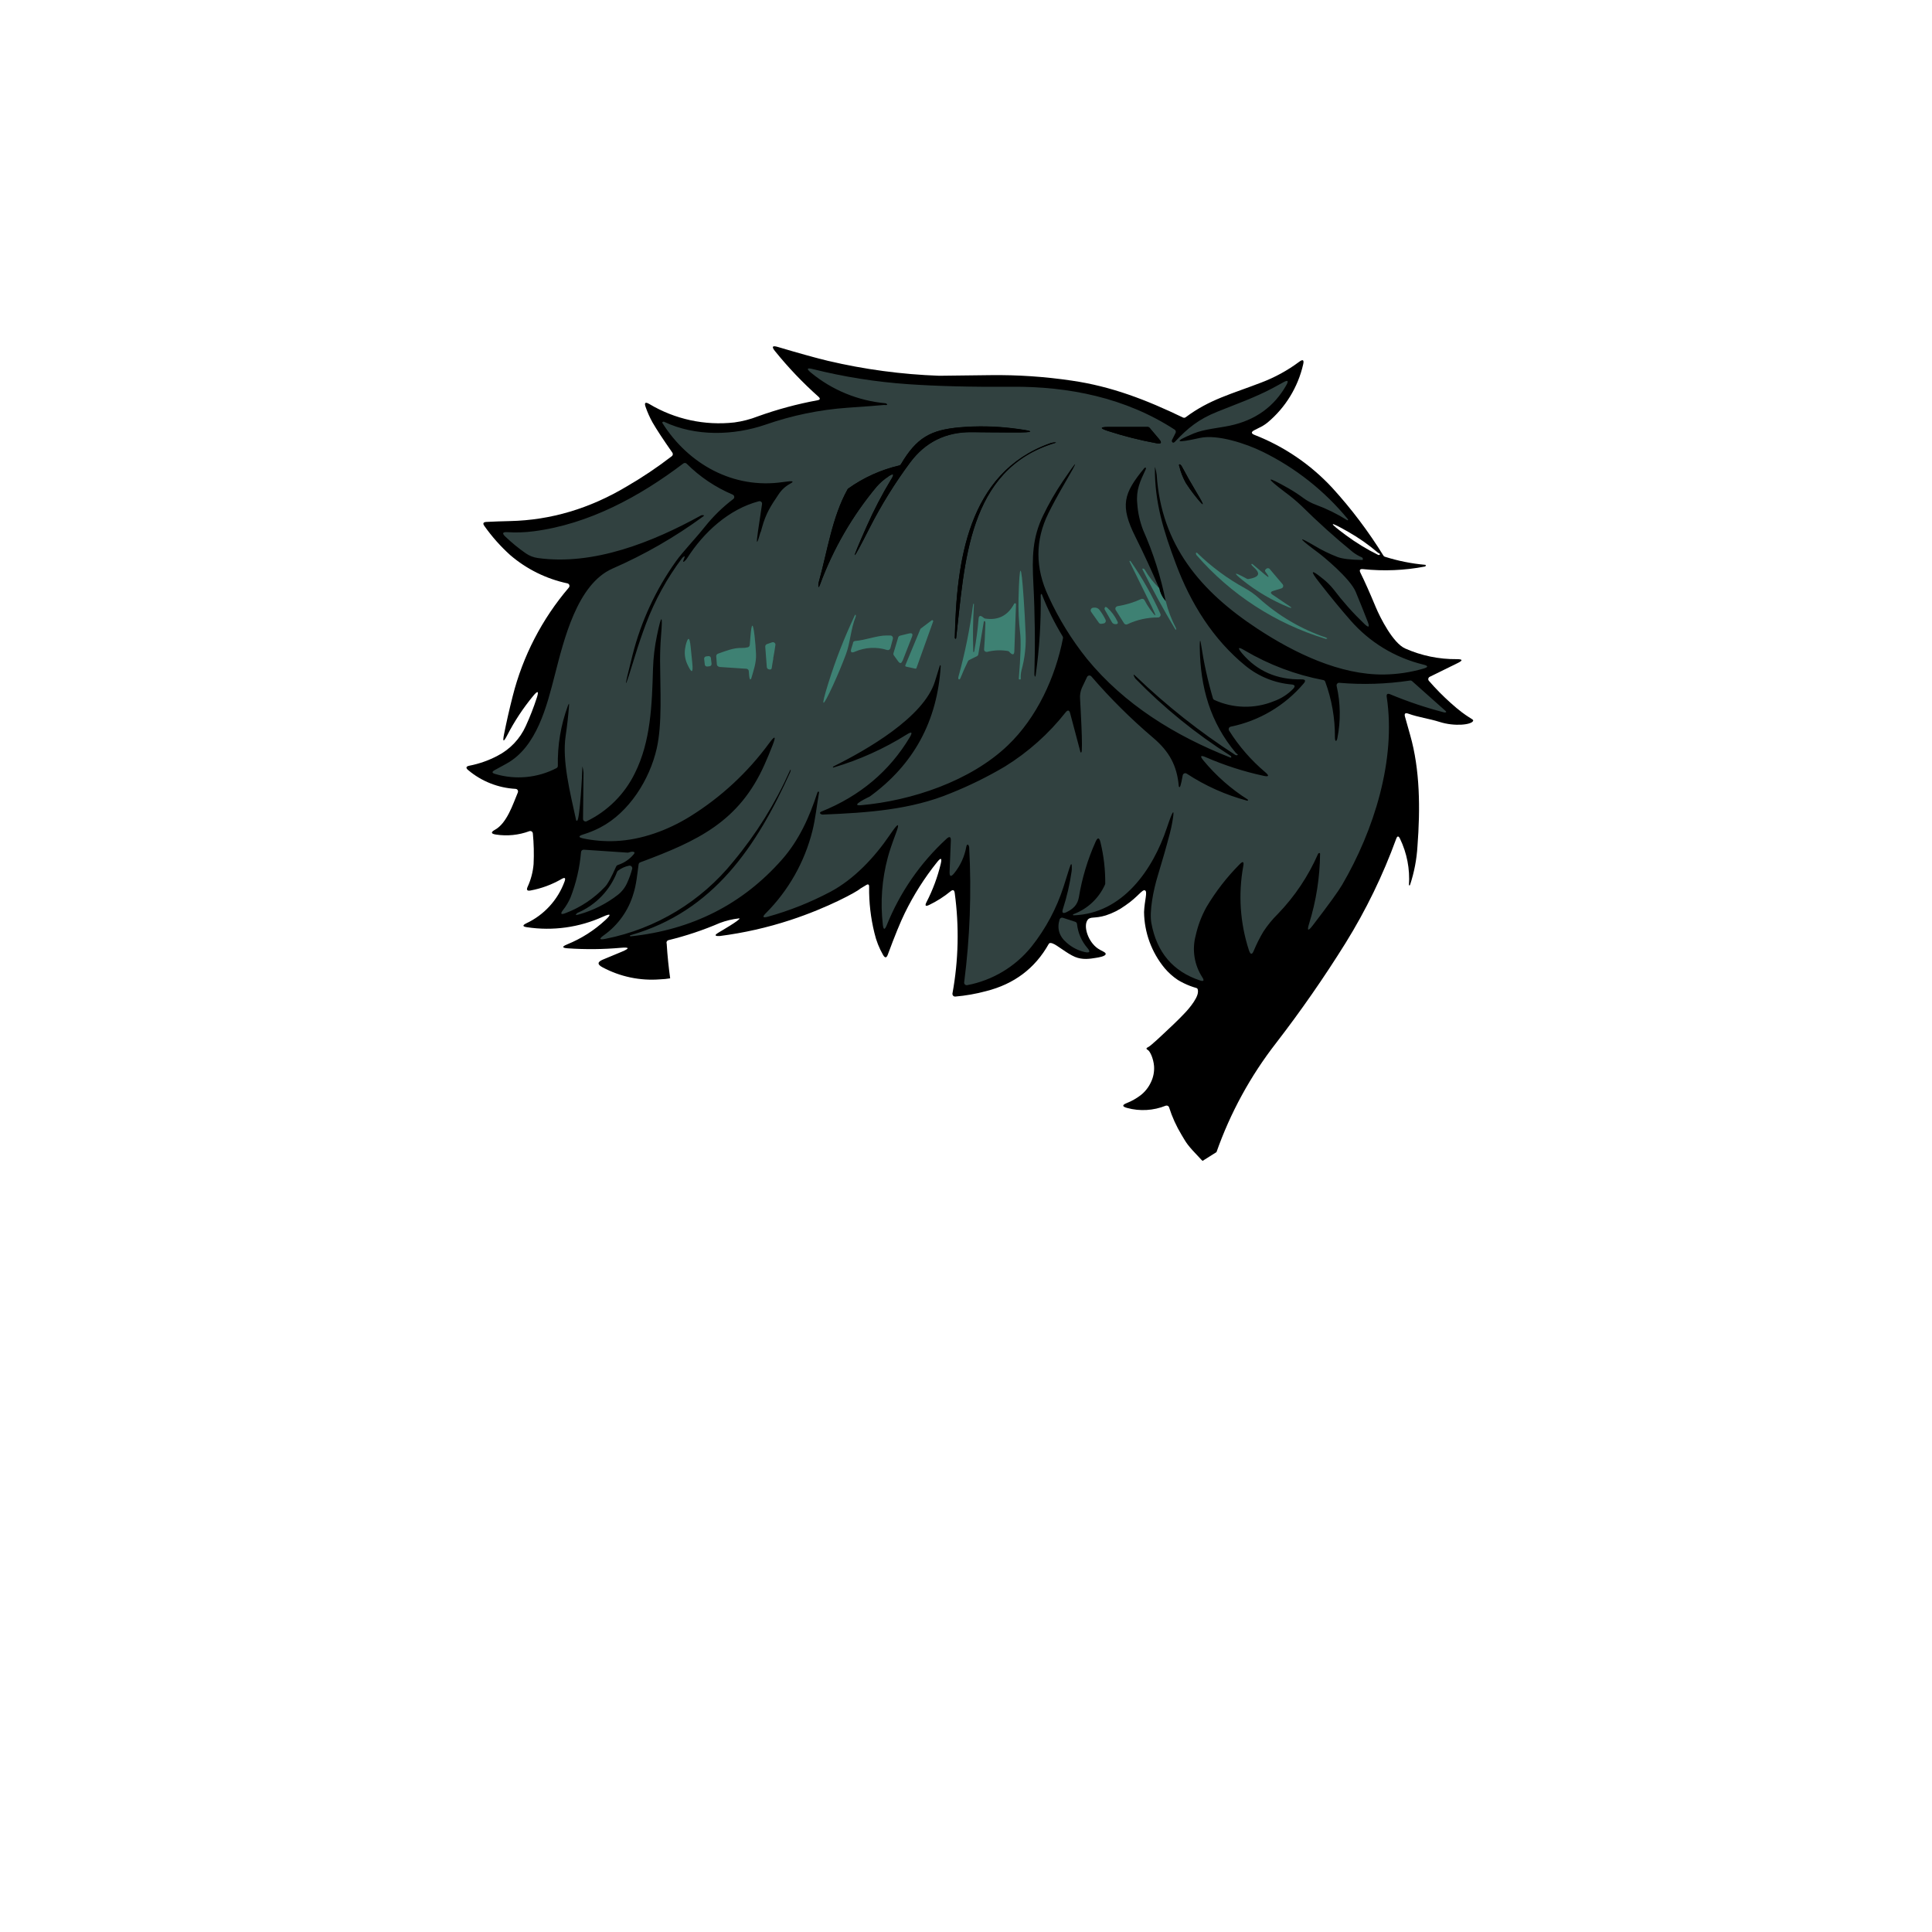 <?xml version="1.0" encoding="UTF-8" standalone="no"?>
<!DOCTYPE svg PUBLIC "-//W3C//DTD SVG 1.1//EN" "http://www.w3.org/Graphics/SVG/1.1/DTD/svg11.dtd">
<svg width="100%" height="100%" viewBox="0 0 750 750" version="1.1" xmlns="http://www.w3.org/2000/svg" xmlns:xlink="http://www.w3.org/1999/xlink" xml:space="preserve" xmlns:serif="http://www.serif.com/" style="fill-rule:evenodd;clip-rule:evenodd;stroke-linejoin:round;stroke-miterlimit:2;">
    <path d="M563.17,272.9C569.93,279 572.05,279 571.88,279.78C571.45,281.36 564.68,282.13 558.81,280.24C554.84,278.97 550.65,278.47 546.73,277.05C545.5,276.6 545.06,277.01 545.43,278.27C546.05,280.56 546.73,282.92 547.43,285.37C551.26,298.78 551.37,314 550.26,328.5C549.957,333.621 548.986,338.681 547.37,343.55C547.333,343.653 547.228,343.716 547.12,343.7C547.01,343.67 546.95,343.63 546.95,343.56C547.369,337.36 546.169,331.157 543.47,325.56C542.92,324.43 542.43,324.45 542,325.63C536.862,339.746 530.28,353.295 522.36,366.06C514.014,379.456 505.003,392.425 495.36,404.92C485.425,417.693 477.617,431.987 472.24,447.25L466.83,450.66C466.68,450.52 466.5,450.35 466.32,450.16L466.27,450.11C460.52,444.09 460.696,443.876 458.67,440.53C456.644,437.184 455.022,433.609 453.84,429.88C453.709,429.465 453.321,429.182 452.887,429.182C452.783,429.182 452.679,429.198 452.58,429.23L452.53,429.23C447.76,431.151 442.49,431.457 437.53,430.1C435.577,429.573 435.543,428.94 437.43,428.2C439.331,427.446 441.121,426.436 442.75,425.2C444.46,423.873 445.831,422.16 446.75,420.2C447.728,418.223 448.16,416.02 448,413.82C447.76,410.98 446.48,408.07 445.54,407.56C445.46,407.51 445.05,407.32 445.06,407.05C445.07,406.78 445.52,406.59 445.62,406.54C446.67,406.06 449.81,403.09 455.62,397.59C457.37,395.93 458.48,394.78 460.05,393.14C460.05,393.14 465.05,387.96 465.05,384.96C465.05,384.68 465.08,383.84 464.61,383.61L464.43,383.54C462.746,383.068 461.109,382.442 459.54,381.67C458.749,381.289 457.978,380.869 457.23,380.41C455.321,379.137 453.601,377.602 452.12,375.85C447.048,369.712 444.225,362.021 444.12,354.06C444.31,349.45 445.57,346.16 444.49,345.65C443.41,345.14 441.83,348.13 436.83,351.52C434.537,353.185 431.996,354.478 429.3,355.35C424.85,356.71 423.3,355.67 422.23,357.09C420.4,359.5 422.41,365.67 426.23,368.24C427.66,369.22 429.3,369.63 429.23,370.35C429.15,371.23 426.57,371.66 425.57,371.82C423.06,372.23 420.27,372.68 417.32,371.47C414.21,370.18 410.23,366.76 408.66,366.27C408.4,366.15 407.61,365.88 407.25,366.27C407.192,366.33 407.141,366.397 407.1,366.47C401.793,375.917 393.693,382.013 382.8,384.76C378.871,385.818 374.855,386.524 370.8,386.87C370.255,386.904 369.777,386.485 369.74,385.94C369.725,385.857 369.725,385.773 369.74,385.69C372.096,372.802 372.393,359.621 370.62,346.64C370.46,345.46 369.92,345.25 369,346.01C366.46,348.093 363.68,349.866 360.72,351.29C359.293,351.983 358.943,351.62 359.67,350.2C362.102,345.491 363.956,340.505 365.19,335.35C365.74,333.04 365.28,332.81 363.79,334.66C358.883,340.778 354.671,347.422 351.23,354.47C349.503,358.003 347.307,363.38 344.64,370.6C344.15,371.92 343.55,371.97 342.84,370.76C341.29,368.081 340.147,365.186 339.45,362.17C338.01,356.331 337.318,350.333 337.39,344.32C337.4,343.8 337.35,343.51 337.08,343.37C336.81,343.23 336.41,343.47 336.13,343.65C334.47,344.69 334.02,344.94 333.92,344.99L333.87,345.05C332.75,346.09 321.52,352.36 306.75,357.19C297.861,360.102 288.717,362.168 279.44,363.36C279.107,363.385 278.773,363.385 278.44,363.36C277.5,363.25 277.59,362.86 278.7,362.17C279.4,361.73 287.76,356.92 287.03,356.52C286.972,356.5 286.908,356.5 286.85,356.52C284.334,356.804 281.862,357.395 279.49,358.28C273.023,361.067 266.333,363.305 259.49,364.97C258.958,365.102 258.629,365.648 258.76,366.18C258.81,366.25 258.81,366.33 258.81,366.33C258.95,368.61 259.13,370.98 259.39,373.42C259.617,375.62 259.873,377.743 260.16,379.79C258.863,380.005 257.554,380.136 256.24,380.18C248.477,380.798 240.697,379.162 233.84,375.47C231.827,374.403 231.88,373.423 234,372.53L241.36,369.47C244.527,368.143 244.4,367.633 240.98,367.94C234.146,368.547 227.275,368.613 220.43,368.14C218.137,367.987 218.053,367.473 220.18,366.6C225.664,364.376 230.697,361.17 235.03,357.14C237.41,354.933 237.117,354.497 234.15,355.83C224.892,360.041 214.605,361.47 204.55,359.94C202.83,359.693 202.75,359.19 204.31,358.43C211.2,355.203 216.538,349.375 219.15,342.23C219.68,340.8 219.3,340.48 218,341.23C214.25,343.405 210.154,344.917 205.89,345.7C204.65,345.93 204.29,345.47 204.8,344.31C206.095,341.51 206.887,338.504 207.14,335.43C207.329,331.458 207.232,327.478 206.85,323.52C206.811,323.001 206.373,322.595 205.853,322.595C205.818,322.595 205.784,322.596 205.75,322.6C205.665,322.611 205.581,322.631 205.5,322.66C201.35,324.199 196.874,324.65 192.5,323.97C190.56,323.67 190.45,323.047 192.17,322.1C196.77,319.57 199.13,312.18 201.03,307.62C201.244,307.115 201.004,306.524 200.5,306.31C200.397,306.271 200.289,306.248 200.18,306.24C193.428,305.88 186.972,303.335 181.79,298.99C180.71,298.1 180.86,297.51 182.23,297.24C186.043,296.497 189.726,295.197 193.16,293.38C198.013,290.883 201.875,286.809 204.11,281.83C205.746,278.27 207.172,274.617 208.38,270.89C209.253,268.217 208.793,267.963 207,270.13C203.08,274.876 199.681,280.029 196.86,285.5C195.467,288.207 195.067,288.07 195.66,285.09C196.633,280.17 197.76,275.213 199.04,270.22C202.961,254.686 210.419,240.267 220.83,228.09C220.982,227.91 221.066,227.681 221.066,227.445C221.066,227.15 220.936,226.87 220.71,226.68C220.589,226.578 220.445,226.506 220.29,226.47C212.072,224.726 204.423,220.943 198.05,215.47C194.309,212.096 190.955,208.316 188.05,204.2C187.32,203.21 187.58,202.68 188.81,202.61C191.87,202.457 194.93,202.347 197.99,202.28C213.79,201.927 228.89,197.447 243.29,188.84C249.382,185.309 255.235,181.381 260.81,177.08C261.225,176.753 261.313,176.152 261.01,175.72C257.457,170.64 254.887,166.723 253.3,163.97C252.25,162.076 251.363,160.095 250.65,158.05C250.017,156.317 250.497,155.917 252.09,156.85C262.011,162.775 273.607,165.284 285.09,163.99C288.21,163.568 291.268,162.775 294.2,161.63C301.726,158.921 309.462,156.834 317.33,155.39C318.4,155.19 318.53,154.73 317.72,154C311.609,148.561 305.956,142.628 300.82,136.26C299.473,134.593 299.83,134.063 301.89,134.67C310.757,137.303 317.27,139.107 321.43,140.08C335.577,143.412 350.016,145.351 364.54,145.87C364.74,145.883 371.373,145.803 384.44,145.63C395,145.492 405.554,146.201 416,147.75C431.54,150 445,155.23 459.26,162.09C459.587,162.239 459.969,162.2 460.26,161.99C469.55,155.03 478.06,152.97 489.69,148.48C494.906,146.5 499.822,143.808 504.3,140.48C505.78,139.36 506.307,139.693 505.88,141.48C503.869,150.288 499.028,158.2 492.1,164C491.043,164.851 489.884,165.567 488.65,166.13C488.06,166.42 487.47,166.71 486.9,167.02C485.63,167.69 485.67,168.3 487,168.83C498.483,173.307 508.802,180.33 517.18,189.37C524.605,197.512 531.257,206.326 537.05,215.7C537.175,215.899 537.366,216.048 537.59,216.12C542.686,217.738 547.944,218.791 553.27,219.26C553.349,219.268 553.419,219.312 553.46,219.38C553.62,219.6 553.3,219.93 553.13,219.93C545.223,221.447 537.135,221.784 529.13,220.93C527.92,220.8 527.59,221.28 528.13,222.37C529.743,225.61 531.72,230.043 534.06,235.67C535.8,239.84 540.78,249.67 545.5,251.75C551.795,254.54 558.615,255.948 565.5,255.88C567.86,255.87 567.95,256.4 565.86,257.4L555.01,262.74C554.666,262.907 554.448,263.257 554.448,263.639C554.448,263.792 554.483,263.943 554.55,264.08C554.588,264.156 554.635,264.226 554.69,264.29C557.333,267.336 560.165,270.211 563.17,272.9ZM534.86,214.51C531.307,211.473 527.473,208.781 523.41,206.47C515.683,202.07 515.393,202.517 522.54,207.81C526.46,210.707 530.63,213.251 535,215.41C535.149,215.48 535.321,215.48 535.47,215.41C536.2,215.01 535.13,214.74 534.86,214.51Z"/>
    <path d="M295.32,206.57L295.83,204.72C297.3,199.35 299.2,196.41 302.22,191.95C303.324,190.243 304.832,188.835 306.61,187.85C308.117,187.037 308.02,186.703 306.32,186.85C305.49,186.93 304.67,187.03 303.84,187.15C284.64,189.94 267.22,180.15 257.17,164.26C257.08,164.142 257.08,163.978 257.17,163.86C257.363,163.683 257.649,163.647 257.88,163.77C269.95,169.48 284.77,169.12 297.23,164.83C307.494,161.251 318.187,159.049 329.03,158.28C336.31,157.78 341.033,157.423 343.2,157.21C343.57,157.21 344.9,157.47 344.2,156.76C344.073,156.63 343.902,156.552 343.72,156.54C333.117,155.584 323.046,151.45 314.83,144.68C312.99,143.17 313.22,142.68 315.53,143.28C327.638,146.307 339.989,148.264 352.44,149.13C363.853,149.923 377.287,150.257 392.74,150.13C414.82,149.98 436.92,154.37 456,166.78C456.434,167.06 456.583,167.634 456.34,168.09L455,170.76C454.852,171.038 454.879,171.379 455.07,171.63C455.35,171.98 455.72,171.91 456.19,171.41C461.19,166.07 465.34,162.75 472.48,159.86C479.62,156.97 487.48,154.22 494.39,150.48L498.31,148.34C499.943,147.447 500.303,147.813 499.39,149.44C494.643,157.887 487.31,163.157 477.39,165.25C473.1,166.15 467.39,166.61 463.44,168.25C455.347,171.583 456.137,172.17 465.81,170.01C472.64,168.5 483.81,172.26 490.04,175.31C502.863,181.574 514.19,190.523 523.25,201.55C523.36,201.7 523.35,201.82 523.25,201.92C523.161,201.986 523.039,201.986 522.95,201.92C519.103,199.501 515.014,197.49 510.75,195.92C509.013,195.276 507.376,194.387 505.89,193.28C504.03,191.898 502.086,190.632 500.07,189.49C491.33,184.537 490.967,185.093 498.98,191.16C501.167,192.761 503.251,194.497 505.22,196.36C511.6,202.68 518.267,208.68 525.22,214.36C526.284,215.165 527.443,215.836 528.67,216.36C528.896,216.46 529.044,216.683 529.05,216.93L529.05,217.27C529.05,217.33 528.93,217.37 528.79,217.37C524.39,217.323 521.23,216.953 519.31,216.26C516.136,215.045 513.077,213.549 510.17,211.79C504.17,208.277 503.933,208.63 509.46,212.85C510.13,213.36 510.84,213.85 511.61,214.46C513.43,215.78 524.11,224.51 526.28,229.73C527.88,233.583 529.427,237.44 530.92,241.3C531.79,243.54 531.35,243.83 529.62,242.17C525.297,238.038 521.311,233.567 517.7,228.8C516.478,227.267 515.082,225.881 513.54,224.67C508.873,220.863 508.4,221.327 512.12,226.06C516.573,231.76 520.573,236.627 524.12,240.66C531.562,249.269 541.517,255.334 552.58,258C554.507,258.48 554.507,258.997 552.58,259.55C547.613,260.996 542.473,261.767 537.3,261.84C520.23,262.09 502.48,253.5 488.15,244.08C466.1,229.6 450.79,211.61 449.03,184.33C448.914,183.399 448.72,182.479 448.45,181.58C448.38,181.26 448.34,181.26 448.33,181.58C448.22,195 451.68,206.08 456.52,219C462.22,234.21 470.88,248.18 483.52,258.48C488.611,262.629 494.836,265.149 501.38,265.71C502.713,265.837 502.923,266.397 502.01,267.39C499.932,269.529 497.395,271.167 494.59,272.18C487.135,275.236 478.738,275.069 471.41,271.72C471.144,271.6 470.942,271.37 470.86,271.09C468.856,264.259 467.319,257.3 466.26,250.26C465.96,248.26 465.787,248.26 465.74,250.26L465.74,251.05C465.94,266.99 469.84,280.44 479.79,292.33C479.93,292.49 481.03,293.04 480.19,293.18C479.946,293.218 479.697,293.165 479.49,293.03C465.685,284.104 452.763,273.881 440.9,262.5C439.2,260.87 440.6,263.27 440.76,263.43C451.843,274.804 464.217,284.846 477.63,293.35C477.799,293.432 477.92,293.587 477.96,293.77C478.013,294.083 477.893,294.183 477.6,294.07C456.05,285.59 436.43,273.44 421.96,255.77C415.972,248.298 410.933,240.112 406.96,231.4C401.833,220.44 401.833,209.74 406.96,199.3C408.6,195.967 410.777,191.967 413.49,187.3C418.91,178.04 418.62,177.86 412.62,186.76C409.727,191.036 407.15,195.518 404.91,200.17C400.8,208.74 400.61,216.03 401.16,226.72C401.76,238.287 401.89,249.87 401.55,261.47C401.528,261.623 401.528,261.777 401.55,261.93C401.76,262.93 401.93,262.93 402.07,261.93C403.512,251.685 404.158,241.344 404,231C404.001,230.91 404.037,230.824 404.1,230.76L404.3,230.56C404.3,230.56 404.4,230.56 404.46,230.68L404.46,230.75C406.666,236.41 409.366,241.864 412.53,247.05C412.657,247.263 412.7,247.517 412.65,247.76C409.72,262.85 402.57,278.51 391.24,289.35C376.77,303.2 353.92,310.85 334.24,312.58C329.51,312.99 337.52,309.3 337.67,309.2C354.703,296.793 363.873,279.933 365.18,258.62C365.18,258.31 364.99,257.94 364.8,258.53L362.94,264.53C358.63,278.46 336.37,291.15 323.65,297.47C323.522,297.514 323.418,297.608 323.36,297.73C323.29,297.94 323.36,298 323.67,297.91C333.68,294.946 343.238,290.629 352.08,285.08C353.96,283.9 354.33,284.263 353.19,286.17C345.29,299.39 333.833,309.023 318.82,315.07C317.73,315.51 318.66,316.25 319.4,316.22C336.74,315.51 353.59,314.38 369.15,307.89C376.379,304.991 383.376,301.544 390.08,297.58C399.118,291.994 407.106,284.866 413.68,276.52C414.51,275.52 415.09,275.6 415.43,276.89L419.43,291.96C419.459,292.068 419.571,292.135 419.68,292.11C419.718,292.104 419.752,292.086 419.78,292.06C420.47,291.39 419.4,273.59 419.28,271.3C419.156,269.829 419.404,268.35 420,267C420.667,265.587 421.333,264.18 422,262.78C422.169,262.441 422.516,262.225 422.895,262.225C423.057,262.225 423.217,262.265 423.36,262.34C423.475,262.4 423.576,262.481 423.66,262.58C431.03,271.134 439.054,279.101 447.66,286.41C453.94,291.74 456.94,297.27 457.61,305.26C457.624,305.419 457.751,305.546 457.91,305.56C458.37,305.56 459.02,301.46 459.14,300.93C459.243,300.476 459.65,300.152 460.115,300.152C460.194,300.152 460.273,300.161 460.35,300.18C460.462,300.212 460.57,300.259 460.67,300.32C467.876,305.05 475.793,308.594 484.12,310.82C484.27,310.82 484.42,310.82 484.45,310.74L484.45,310.49C484.438,310.434 484.401,310.386 484.35,310.36C477.852,306.242 472.047,301.122 467.15,295.19C465.743,293.47 466.057,293.057 468.09,293.95C475.305,297.087 482.811,299.505 490.5,301.17C492.587,301.63 492.813,301.167 491.18,299.78C485.688,295.143 480.945,289.685 477.12,283.6C477.02,283.441 476.968,283.257 476.968,283.069C476.968,282.724 477.147,282.402 477.44,282.22C477.538,282.158 477.647,282.114 477.76,282.09C488.786,279.847 498.744,273.964 506.03,265.39C507.03,264.26 506.74,263.71 505.25,263.73C495.75,263.897 488.083,260.563 482.25,253.73C480.25,251.33 480.583,250.93 483.25,252.53C492.663,258.079 502.965,261.96 513.7,264C514.051,264.065 514.341,264.314 514.46,264.65C516.997,271.546 518.27,278.843 518.22,286.19C518.22,288.11 518.89,287.95 519.16,286.59C520.493,279.872 520.398,272.948 518.88,266.27C518.863,266.196 518.854,266.12 518.854,266.045C518.854,265.58 519.178,265.174 519.63,265.07C519.733,265.055 519.837,265.055 519.94,265.07C529.09,265.849 538.3,265.551 547.38,264.18C547.674,264.139 547.971,264.231 548.19,264.43L561.19,276.01C561.54,276.32 561.49,276.51 561.02,276.58C560.848,276.596 560.675,276.579 560.51,276.53C553.416,274.693 546.462,272.353 539.7,269.53C538.61,269.07 538.15,269.43 538.33,270.6C542.02,295.04 533.33,322.43 521,343.51C519.56,345.983 515.76,351.233 509.6,359.26C507.78,361.633 507.313,361.393 508.2,358.54C510.93,349.759 512.362,340.625 512.45,331.43C512.455,331.367 512.433,331.305 512.39,331.26C512.16,330.98 511.76,331.26 511.67,331.48C507.894,340.111 502.611,348.001 496.07,354.78C493.96,356.862 492.077,359.162 490.45,361.64C489.03,364.008 487.786,366.478 486.73,369.03C486.063,370.697 485.437,370.67 484.85,368.95C481.388,358.373 480.631,347.095 482.65,336.15C482.963,334.463 482.513,334.227 481.3,335.44C476.31,340.443 471.96,346.046 468.35,352.12C466.438,355.567 465.034,359.272 464.18,363.12C462.673,368.67 463.613,374.607 466.76,379.42C467.57,380.69 467.26,381.08 465.83,380.61C455.337,377.117 449.047,369.697 446.96,358.35C446.12,353.77 447.74,345.52 449.45,339.94C451.16,334.36 452.71,328.94 454.16,323.42C454.53,322.01 454.84,320.58 455.09,319.14C455.963,314.187 455.553,314.077 453.86,318.81C453.58,319.59 453.29,320.43 452.99,321.33C447.6,337.54 435.82,354.71 416.73,355.33C416.624,355.336 416.53,355.256 416.52,355.15C416.52,355.04 416.57,354.95 416.74,354.88C422.178,352.849 426.579,348.718 428.95,343.42C429.009,343.291 429.043,343.152 429.05,343.01C429.104,337.597 428.48,332.198 427.19,326.94C426.73,325.053 426.103,324.997 425.31,326.77C422.227,333.637 420.046,340.874 418.82,348.3C418.31,351.3 416.52,352.91 413.99,354.11C412.6,354.78 412.14,354.37 412.61,352.9C414.159,348.123 415.293,343.222 416,338.25C416.046,337.965 416.073,337.678 416.08,337.39C416.16,334.87 415.827,334.813 415.08,337.22C414.333,339.627 413.607,341.933 412.9,344.14C410.191,352.593 405.977,360.487 400.46,367.44C394.179,375.254 385.31,380.575 375.46,382.44C374.926,382.544 374.4,382.193 374.29,381.66C374.275,381.554 374.275,381.446 374.29,381.34C376.527,363.975 377.176,346.443 376.23,328.96C376.23,328.29 375.45,326.96 375.1,328.8C374.425,332.542 372.811,336.052 370.41,339C369.137,340.547 368.543,340.323 368.63,338.33L369.11,326.41C369.183,324.797 368.623,324.537 367.43,325.63C357.298,334.934 349.374,346.388 344.24,359.15C343.447,361.103 342.937,361.033 342.71,358.94C341.703,350.206 342.358,341.36 344.64,332.87C345.233,330.623 346.287,327.487 347.8,323.46C349.267,319.573 348.8,319.327 346.4,322.72L345.4,324.16C339.52,332.79 331.54,341.36 322.2,346.28C314.515,350.338 306.415,353.557 298.04,355.88C296.11,356.41 295.85,355.97 297.26,354.54C306.08,345.708 312.343,334.647 315.38,322.54C316.5,318.13 317.1,312.54 317.96,307.61C317.98,307.509 317.937,307.406 317.85,307.35C317.62,307.19 317.43,307.35 317.29,307.75C314.23,317.19 310.17,326.19 303.56,333.69C288.273,351.023 268.703,360.953 244.85,363.48C244.776,363.49 244.701,363.472 244.64,363.43C244.393,363.27 244.473,363.13 244.88,363.01C276.98,353.81 293.81,328.46 306.76,299.74C306.837,299.578 306.89,299.407 306.92,299.23C306.99,298.6 306.92,298.6 306.61,299.23C300.953,311.913 293.577,323.758 284.69,334.43C272.208,349.931 254.661,360.555 235.14,364.43C232.6,364.957 232.393,364.477 234.52,362.99C240.006,359.052 244.014,353.384 245.9,346.9C247.01,343.45 247.38,339.41 247.9,335.57C247.947,335.203 248.194,334.89 248.54,334.76C270.84,326.47 286.94,318.98 296.81,296.76C297.9,294.32 298.92,291.86 299.89,289.37C301.35,285.623 300.89,285.37 298.51,288.61C290.26,299.849 279.946,309.416 268.12,316.8C259.27,322.34 248.98,326.04 239,326.49C234.795,326.679 230.582,326.343 226.46,325.49C224.46,325.07 224.433,324.553 226.38,323.94C228.669,323.242 230.888,322.335 233.01,321.23C244.25,315.4 252.2,302.56 254.92,290.64C257.13,280.99 256.28,267.64 256.24,256.48C256.24,253.31 256.35,250.16 256.6,247.01C257.327,238.263 256.8,238.187 255.02,246.78C254.149,250.962 253.641,255.211 253.5,259.48C253.1,273.58 252.63,287.85 246.43,300.2C242.468,308.312 235.895,314.864 227.77,318.8C227.633,318.867 227.482,318.902 227.329,318.902C226.947,318.902 226.597,318.684 226.43,318.34C226.362,318.2 226.328,318.046 226.33,317.89C226.397,311.89 226.46,305.89 226.52,299.89C226.455,299.168 226.331,298.452 226.15,297.75C226.1,297.48 226.08,297.48 226.07,297.75C226.07,300.42 225.07,318.08 224.07,318.57C224.026,318.592 223.978,318.603 223.929,318.603C223.806,318.603 223.693,318.531 223.64,318.42L223.64,318.34C221.34,307.78 218.15,295.34 219.58,285.69C220.16,281.783 220.6,277.86 220.9,273.92C220.97,272.97 220.82,273.01 220.44,274.03C217.697,281.464 216.38,289.348 216.56,297.27C216.57,297.657 216.355,298.016 216.01,298.19C208.663,302.006 200.111,302.814 192.18,300.44C190.93,300.09 190.88,299.6 192.01,298.97L196.63,296.44C208.44,289.94 212.29,273.99 215.37,262.06C218.94,248.24 224.03,226.89 237.66,220.77C250.157,215.331 262.009,208.519 273,200.46C273.43,200.14 273.38,199.98 272.85,199.99L272.58,199.99C272.412,199.989 272.247,200.03 272.1,200.11C253.36,210.45 230.42,219.63 208.83,216.63C207.121,216.404 205.492,215.769 204.08,214.78C201.276,212.829 198.628,210.663 196.16,208.3C194.827,207.04 195.08,206.467 196.92,206.58C200.353,206.802 203.799,206.688 207.21,206.24C228.63,203.47 248.36,192.74 265.26,179.92C265.656,179.62 266.219,179.659 266.57,180.01C271.699,185.123 277.767,189.197 284.44,192.01C284.944,192.224 285.184,192.815 284.97,193.32C284.903,193.478 284.796,193.615 284.66,193.72C280.565,196.83 276.871,200.434 273.66,204.45C269.78,209.35 265.05,214.15 262.3,218.04C254.556,228.935 248.891,241.167 245.59,254.12C241.843,268.787 242.177,268.877 246.59,254.39C247.843,250.303 249.223,246.25 250.73,242.23C254.189,233.069 258.933,224.446 264.82,216.62C264.901,216.506 264.999,216.405 265.11,216.32C265.79,215.76 265.96,215.89 265.62,216.7C264.913,218.367 265.14,218.567 266.3,217.3C266.448,217.135 266.582,216.958 266.7,216.77C273.16,206.59 283,197.63 294.59,194.59C294.676,194.566 294.766,194.554 294.856,194.554C295.305,194.554 295.701,194.857 295.82,195.29C295.845,195.426 295.845,195.564 295.82,195.7L294.24,206.31C293.473,211.57 293.807,211.643 295.24,206.53L295.32,206.57ZM446.3,166.1C446.112,165.874 445.834,165.742 445.54,165.74L430.34,165.74C426.95,165.74 426.86,166.25 430.09,167.3C436.28,169.312 442.597,170.909 449,172.08C450.833,172.407 451.15,171.863 449.95,170.45L446.3,166.1ZM371.18,247.63C374.54,218.96 375.45,182.09 409.7,171.89C410.07,171.78 410.06,171.72 409.7,171.72C408.931,171.723 408.168,171.865 407.45,172.14C375.58,183.6 371.31,218.27 370.67,247.54C370.66,247.648 370.7,247.756 370.78,247.83L370.92,247.93C371,247.98 371.11,247.93 371.17,247.75C371.179,247.711 371.179,247.669 371.17,247.63L371.18,247.63ZM457.82,181.06C458.365,183.309 459.216,185.473 460.35,187.49C461.3,188.95 462.3,190.36 463.35,191.73C467.683,197.25 468.033,197.007 464.4,191C462.4,187.667 460.5,184.303 458.7,180.91C458.45,180.43 457.34,179.57 457.8,181.06L457.82,181.06ZM346,186C342.414,191.916 339.211,198.055 336.41,204.38C329.95,218.953 330.333,219.137 337.56,204.93C342.094,196.035 347.366,187.535 353.32,179.52C359.233,171.56 367.203,167.63 377.23,167.73C382.53,167.777 387.837,167.817 393.15,167.85C402.183,167.89 402.217,167.357 393.25,166.25C386.445,165.412 379.572,165.278 372.74,165.85C361.21,166.85 355.81,169.91 349.74,180.2C349.603,180.436 349.375,180.606 349.11,180.67C341.993,182.33 335.27,185.367 329.32,189.61C329.2,189.697 329.101,189.81 329.03,189.94C323.03,200.74 321.24,213.81 317.84,226.02C317.771,226.244 317.731,226.476 317.72,226.71C317.63,228.18 317.84,228.22 318.36,226.85C323.465,213.018 330.906,200.164 340.36,188.85C341.684,187.335 343.216,186.015 344.91,184.93C346.91,183.64 347.25,184.01 346.03,186.02L346,186Z" style="fill:rgb(49,65,64);"/>
    <path d="M344.88,185C343.186,186.085 341.654,187.405 340.33,188.92C330.876,200.234 323.435,213.088 318.33,226.92C317.81,228.29 317.6,228.25 317.69,226.78C317.701,226.546 317.741,226.314 317.81,226.09C321.23,213.85 323,200.78 329,190C329.071,189.87 329.17,189.757 329.29,189.67C335.24,185.427 341.963,182.39 349.08,180.73C349.345,180.666 349.573,180.496 349.71,180.26C355.79,169.97 361.19,166.87 372.71,165.91C379.542,165.338 386.415,165.472 393.22,166.31C402.18,167.423 402.147,167.957 393.12,167.91C387.787,167.91 382.48,167.87 377.2,167.79C367.2,167.69 359.23,171.62 353.29,179.58C347.346,187.599 342.084,196.102 337.56,205C330.327,219.213 329.943,219.03 336.41,204.45C339.209,198.101 342.412,191.938 346,186C347.22,184 346.85,183.62 344.88,184.91L344.88,185ZM446.3,166.14L449.95,170.45C451.15,171.87 450.833,172.413 449,172.08C442.597,170.909 436.28,169.312 430.09,167.3C426.86,166.25 426.95,165.73 430.34,165.74L445.54,165.74C445.84,165.752 446.12,165.899 446.3,166.14Z" style="fill-rule:nonzero;"/>
    <path d="M409.7,171.93C375.45,182.13 374.54,219 371.18,247.67C371.18,247.83 371.06,247.97 370.97,247.98C370.948,247.991 370.922,247.991 370.9,247.98L370.76,247.88C370.68,247.806 370.64,247.698 370.65,247.59C371.29,218.32 375.56,183.65 407.43,172.19C408.148,171.915 408.911,171.773 409.68,171.77C410.06,171.76 410.07,171.82 409.7,171.93ZM457.82,181.1C457.36,179.61 458.47,180.47 458.72,180.95C460.52,184.363 462.42,187.727 464.42,191.04C468.047,197.04 467.697,197.283 463.37,191.77C462.3,190.4 461.3,188.99 460.37,187.53C459.236,185.513 458.385,183.349 457.84,181.1L457.82,181.1ZM452.54,233.41C451.245,232.012 450.365,230.28 450,228.41C447.12,221.637 444.043,214.97 440.77,208.41C434.71,196.28 436.11,191.53 444.23,181.73C444.299,181.641 444.399,181.58 444.51,181.56C444.92,181.47 444.99,181.7 444.74,182.25C442.57,186.88 440.96,190.25 441.48,195.5C441.718,199.011 442.483,202.467 443.75,205.75C447.691,214.631 450.639,223.921 452.54,233.45L452.54,233.41Z" style="fill-rule:nonzero;"/>
    <path d="M514.85,247.59C515.71,247.89 514.85,248.07 514.58,247.99C495.144,242.075 477.765,230.795 464.45,215.45C464.284,215.227 464.219,214.944 464.27,214.67C464.317,214.591 464.402,214.542 464.494,214.542C464.542,214.542 464.589,214.555 464.63,214.58L464.68,214.58C470.251,220.017 476.539,224.667 483.37,228.4C485.273,229.448 487.048,230.713 488.66,232.17C496.248,239.032 505.161,244.266 514.85,247.55L514.85,247.59ZM447.31,235.92L438.57,218.19C438.47,217.99 438.44,217.79 438.51,217.74C438.72,217.67 438.86,217.79 438.98,217.97C443.437,224.369 447.284,231.172 450.47,238.29C450.694,238.789 450.468,239.384 449.97,239.61C449.841,239.669 449.701,239.699 449.56,239.7C445.436,239.677 441.359,240.58 437.63,242.34C437.176,242.553 436.628,242.394 436.36,241.97L433.14,236.84C433.039,236.68 432.985,236.494 432.985,236.305C432.985,235.963 433.161,235.643 433.45,235.46C433.567,235.39 433.696,235.343 433.83,235.32C436.998,234.813 440.083,233.878 443,232.54C443.481,232.322 444.056,232.521 444.3,232.99C444.922,234.196 445.631,235.356 446.42,236.46C448.827,239.793 449.12,239.617 447.3,235.93L447.31,235.92Z" style="fill:rgb(62,129,115);fill-rule:nonzero;"/>
    <path d="M491.7,222.63L491.2,221.91C491.022,221.657 491.052,221.309 491.27,221.09L491.49,220.87C491.678,220.678 491.936,220.569 492.205,220.569C492.474,220.569 492.732,220.678 492.92,220.87L492.92,220.92L497.92,226.82C498.27,227.236 498.221,227.864 497.81,228.22C497.706,228.304 497.587,228.369 497.46,228.41L494.19,229.41C493.19,229.74 493.07,230.22 493.98,230.84L500.89,235.51C501.52,235.94 501.46,236.06 500.72,235.89C500.613,235.867 500.51,235.834 500.41,235.79C493.906,233.154 487.819,229.587 482.34,225.2C478.727,222.3 478.96,221.947 483.04,224.14L484.04,224.68C484.236,224.783 484.462,224.819 484.68,224.78C492.94,223.39 484.68,219.45 485.9,218.94C485.983,218.89 486.087,218.89 486.17,218.94L491.07,223.08C492.66,224.42 492.87,224.24 491.68,222.53L491.7,222.63ZM450,228.37C450.365,230.24 451.245,231.972 452.54,233.37C453.425,236.978 454.748,240.464 456.48,243.75C456.533,243.852 456.564,243.965 456.57,244.08C456.57,244.59 456.45,244.63 456.18,244.19C451.673,236.663 447.46,228.97 443.54,221.11C443.38,220.78 443.48,220.66 443.83,220.74C443.935,220.766 444.036,220.806 444.13,220.86C444.229,220.923 444.312,221.008 444.37,221.11C445.9,223.768 447.795,226.198 450,228.33L450,228.37ZM395.39,232.37C395.763,217.95 396.43,217.95 397.39,232.37C397.683,236.597 397.927,240.983 398.12,245.53C398.4,250.494 397.863,255.47 396.53,260.26C396.276,261.334 396.185,262.439 396.26,263.54L396.26,263.55C396.26,263.662 396.171,263.755 396.06,263.76L395.74,263.76C395.601,263.755 395.49,263.639 395.49,263.5L395.49,263.49C396.223,254.823 396.39,248.823 395.99,245.49C395.477,241.143 395.276,236.765 395.39,232.39L395.39,232.37ZM378.09,253.01C378.162,252.921 378.208,252.814 378.22,252.7C378.989,248.582 379.544,244.426 379.88,240.25C379.97,239.02 380.51,238.79 381.48,239.54L381.99,239.93C382.127,240.036 382.289,240.105 382.46,240.13C387.52,240.89 391.267,238.967 393.7,234.36C393.789,234.209 393.972,234.138 394.14,234.19C394.3,234.215 394.417,234.358 394.41,234.52L393.77,252.65C393.77,254.2 393.15,254.42 392.06,253.32C391.988,253.248 391.922,253.171 391.86,253.09C391.707,252.894 391.485,252.762 391.24,252.72C388.58,252.271 385.854,252.383 383.24,253.05C382.714,253.183 382.171,252.864 382.03,252.34C382.009,252.224 382.009,252.106 382.03,251.99C382.217,249.85 382.383,246.517 382.53,241.99C382.53,241.56 382.48,241.29 382.34,241.18C382.237,241.083 382.073,241.083 381.97,241.18C381.947,241.217 381.93,241.258 381.92,241.3L379.78,254C379.728,254.321 379.523,254.598 379.23,254.74L376.23,256.22C376.031,256.315 375.87,256.473 375.77,256.67C374.7,258.82 373.77,260.99 372.87,263.18C372.46,264.24 371.79,263.74 372.06,262.74C374.589,253.588 376.483,244.273 377.73,234.86C377.81,234.23 378.12,234.09 378.08,234.72C377.7,240.773 377.613,246.833 377.82,252.9C377.82,253.21 377.93,253.26 378.11,253.07L378.09,253.01ZM429.81,235.9C431.456,237.357 432.789,239.133 433.73,241.12C434.17,241.95 433.92,242.34 432.99,242.3C432.441,242.311 431.928,242.023 431.65,241.55C430.703,239.937 429.78,238.317 428.88,236.69C428.779,236.522 428.75,236.32 428.8,236.13C428.93,235.55 429.26,235.47 429.8,235.9L429.81,235.9ZM426.92,236.9C427.792,238.06 428.549,239.303 429.18,240.61C429.414,241.104 429.203,241.703 428.71,241.94C428.62,241.989 428.522,242.02 428.42,242.03L427.57,242.16C427.186,242.231 426.794,242.07 426.57,241.75L423.57,237.51C423.254,237.065 423.357,236.439 423.8,236.12C423.912,236.035 424.042,235.977 424.18,235.95C424.567,235.863 424.967,235.846 425.36,235.9C425.996,236.002 426.562,236.365 426.92,236.9ZM331.69,239.14C331.99,238.5 332.17,238.46 332.24,239.01C332.252,239.132 332.235,239.256 332.19,239.37C330.25,244.19 330.07,249.55 328.4,253.98C326.853,258.08 325.187,262.08 323.4,265.98C319.087,275.313 318.467,275.073 321.54,265.26C324.322,256.335 327.72,247.614 331.71,239.16L331.69,239.14ZM279.21,258.83C278.717,258.797 278.318,258.403 278.28,257.91L278.04,254.77C278.014,254.328 278.284,253.92 278.7,253.77C281.7,252.72 284.76,251.43 287.95,251.53C288.741,251.557 289.532,251.473 290.3,251.28C290.714,251.175 291.016,250.816 291.05,250.39L291.34,246.91C291.773,241.537 292.303,241.537 292.93,246.91C293.2,249.23 293.38,251.55 293.49,253.91C293.63,257.26 292.55,260.23 291.63,263.4C291.588,263.557 291.472,263.684 291.32,263.74C290.8,263.93 290.74,260.82 290.67,260.42C290.584,259.973 290.204,259.638 289.75,259.61L279.21,258.91L279.21,258.83ZM351.45,258.26L357.29,244.19C357.318,244.129 357.359,244.074 357.41,244.03L361.66,240.82C361.726,240.767 361.807,240.739 361.892,240.739C362.009,240.739 362.12,240.795 362.19,240.89C362.268,240.993 362.291,241.128 362.25,241.25L355.77,259.33C355.705,259.508 355.515,259.612 355.33,259.57L351.72,258.78C351.546,258.747 351.42,258.593 351.42,258.417C351.42,258.387 351.423,258.358 351.43,258.33C351.426,258.307 351.426,258.283 351.43,258.26L351.45,258.26ZM350.37,256.47C349.923,257.623 349.343,257.693 348.63,256.68L347,254.42C346.818,254.169 346.762,253.847 346.85,253.55L348.68,247.44C348.785,247.1 349.063,246.84 349.41,246.76L352.84,245.92C354.09,245.62 354.48,246.07 354.01,247.26L350.39,256.52L350.37,256.47ZM331.1,249.53C331.218,249.135 331.569,248.852 331.98,248.82C335.98,248.52 340.41,246.71 344.1,246.69L345.64,246.69C346.189,246.69 346.64,247.141 346.64,247.69C346.65,247.76 346.65,247.83 346.64,247.9L345.64,251.63C345.499,252.159 344.949,252.479 344.42,252.34C340.283,251.021 335.803,251.26 331.83,253.01C330.5,253.57 330.05,253.16 330.48,251.79L331.19,249.48L331.1,249.53ZM266.1,250.84C267.033,247.033 267.7,247.077 268.1,250.97L268.74,257.37C269.14,261.37 268.503,261.54 266.83,257.88C265.802,255.696 265.555,253.224 266.13,250.88L266.1,250.84ZM300.22,255.54C299.98,256.79 299.77,258.07 299.58,259.36C299.539,259.672 299.27,259.907 298.955,259.907C298.923,259.907 298.892,259.905 298.86,259.9L298.51,259.85C298.055,259.778 297.706,259.4 297.67,258.94L297.07,251.04C297.045,250.596 297.32,250.186 297.74,250.04L299.74,249.34C299.838,249.309 299.941,249.293 300.044,249.293C300.482,249.293 300.872,249.581 301,250C301.036,250.151 301.036,250.309 301,250.46C300.76,252.2 300.477,253.913 300.15,255.6L300.22,255.54Z" style="fill:rgb(62,129,115);fill-rule:nonzero;"/>
    <g transform="matrix(0.994,-0.111,0.111,0.994,-26.88,32.23)">
        <path d="M276.16,255.43C276.16,254.95 275.77,254.56 275.29,254.56L274.39,254.56C273.91,254.56 273.52,254.95 273.52,255.43L273.52,257.65C273.52,258.13 273.91,258.52 274.39,258.52L275.29,258.52C275.77,258.52 276.16,258.13 276.16,257.65L276.16,255.43Z" style="fill:rgb(62,129,115);"/>
    </g>
    <path d="M244.78,330.73C245.021,330.646 245.275,330.609 245.53,330.62C246.403,330.673 246.553,331.023 245.98,331.67C244.354,333.603 242.215,335.038 239.81,335.81C239.537,335.897 239.315,336.098 239.2,336.36C237.387,340.48 235.963,343.087 234.93,344.18C230.642,348.762 225.355,352.293 219.48,354.5C217.733,355.167 217.43,354.757 218.57,353.27C219.739,351.792 220.711,350.169 221.46,348.44C223.671,342.771 225.052,336.813 225.56,330.75C225.612,330.217 226.085,329.815 226.62,329.85L243.73,331C244.09,330.939 244.442,330.838 244.78,330.7L244.78,330.73Z" style="fill:rgb(49,65,64);fill-rule:nonzero;"/>
    <path d="M239.91,338C241.187,337.031 242.668,336.364 244.24,336.05C244.306,336.037 244.373,336.03 244.44,336.03C244.914,336.03 245.325,336.366 245.42,336.83C245.454,336.978 245.454,337.132 245.42,337.28C244.912,339.18 244.242,341.033 243.42,342.82C242.589,344.663 241.31,346.268 239.7,347.49C235.156,350.985 229.972,353.556 224.44,355.06C222.62,355.56 224.11,354.4 224.23,354.35C231.283,351.341 236.819,345.592 239.56,338.43C239.628,338.262 239.738,338.114 239.88,338L239.91,338Z" style="fill:rgb(49,65,64);fill-rule:nonzero;"/>
    <path d="M414.19,366.06C411.197,363.553 410.243,360.513 411.33,356.94C411.488,356.417 412.046,356.116 412.57,356.27L417.4,357.84C417.772,357.958 418.042,358.283 418.09,358.67C418.45,362.1 419.845,365.341 422.09,367.96C423.39,369.47 423.09,370.02 421.09,369.59C418.536,368.997 416.166,367.784 414.19,366.06Z" style="fill:rgb(49,65,64);fill-rule:nonzero;"/>
</svg>
